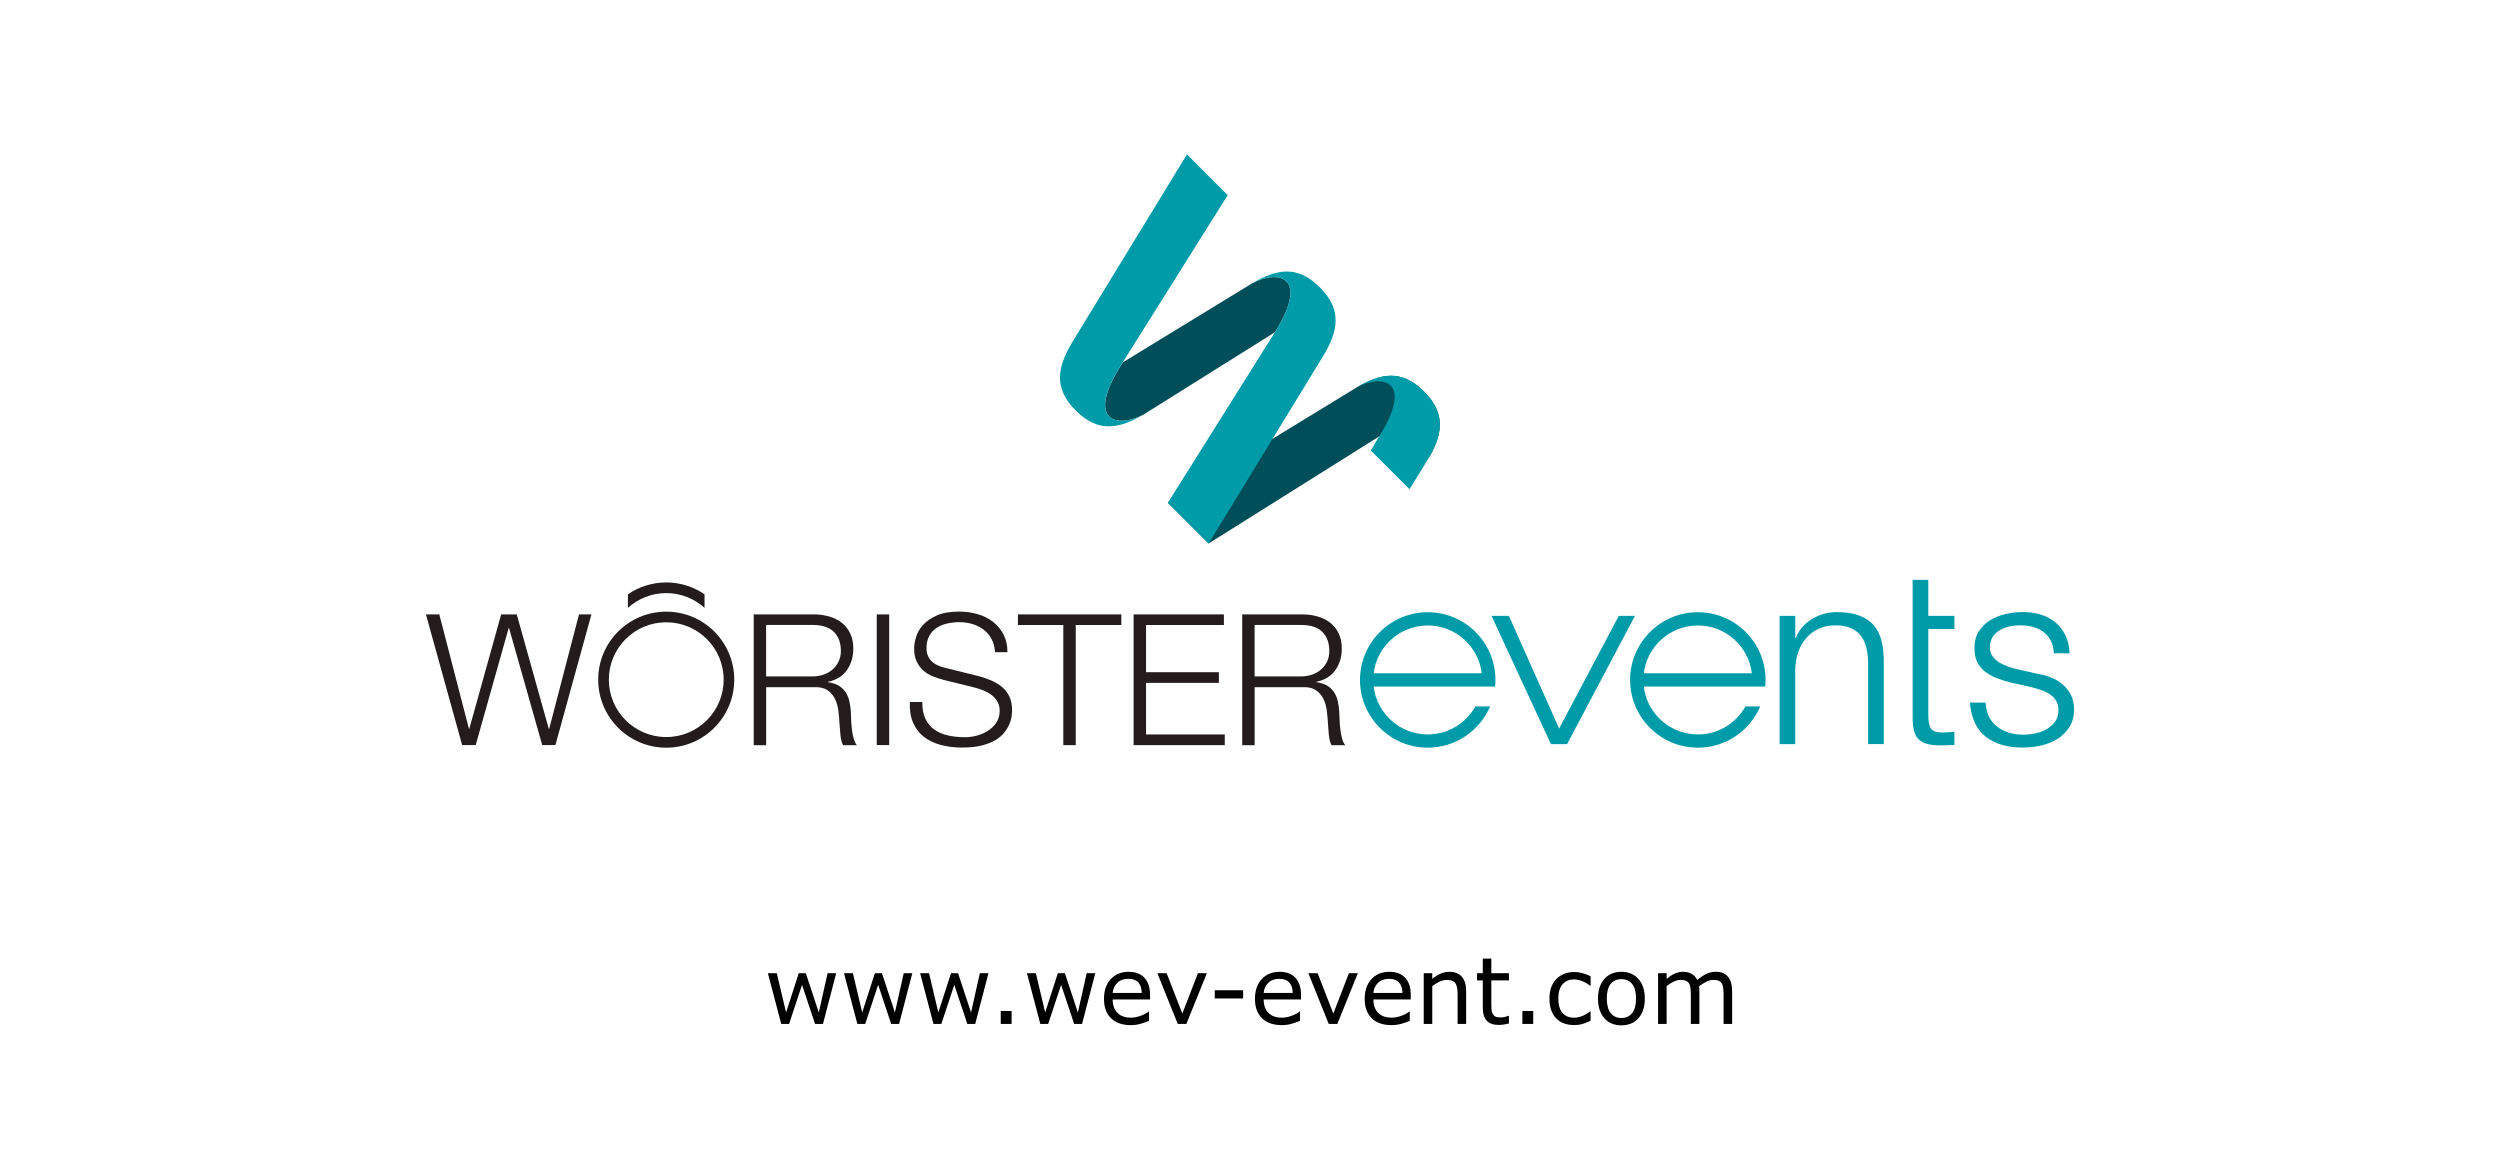 <?xml version="1.0" encoding="UTF-8" standalone="no"?>
<!-- Generator: Adobe Illustrator 24.2.1, SVG Export Plug-In . SVG Version: 6.00 Build 0)  -->

<svg
   xmlns:dc="http://purl.org/dc/elements/1.1/"
   xmlns:cc="http://creativecommons.org/ns#"
   xmlns:rdf="http://www.w3.org/1999/02/22-rdf-syntax-ns#"
   xmlns:svg="http://www.w3.org/2000/svg"
   xmlns="http://www.w3.org/2000/svg"
   xmlns:sodipodi="http://sodipodi.sourceforge.net/DTD/sodipodi-0.dtd"
   xmlns:inkscape="http://www.inkscape.org/namespaces/inkscape"
   version="1.1"
   id="Ebene_1"
   x="0px"
   y="0px"
   viewBox="0 0 430 200"
   xml:space="preserve"
   sodipodi:docname="wev-logo.svg"
   width="430"
   height="200"
   inkscape:version="0.92.4 (5da689c313, 2019-01-14)"><defs
   id="defs949" /><sodipodi:namedview
   pagecolor="#ffffff"
   bordercolor="#666666"
   borderopacity="1"
   objecttolerance="10"
   gridtolerance="10"
   guidetolerance="10"
   inkscape:pageopacity="0"
   inkscape:pageshadow="2"
   inkscape:window-width="1280"
   inkscape:window-height="961"
   id="namedview947"
   showgrid="false"
   inkscape:zoom="0.84381973"
   inkscape:cx="135.64703"
   inkscape:cy="120.168"
   inkscape:window-x="-8"
   inkscape:window-y="-8"
   inkscape:window-maximized="1"
   inkscape:current-layer="layer2" />
<style
   type="text/css"
   id="style884">
	.st0{fill:#009BA9;}
	.st1{fill:#FFFFFF;}
	.st2{fill:#004E59;}
</style>





<g
   inkscape:groupmode="layer"
   id="layer1"
   inkscape:label="bg"><rect
     style="opacity:1;fill:#ffffff;fill-opacity:1;stroke:none;stroke-width:1.726;stroke-miterlimit:0;stroke-dasharray:none;stroke-opacity:1"
     id="rect883"
     width="430"
     height="200"
     x="0"
     y="0" /></g><g
   inkscape:groupmode="layer"
   id="layer2"
   inkscape:label="logo"><g
     id="g1067"
     transform="translate(-3.977)"><g
       transform="translate(8.237,16.632)"
       id="g898"><path
         style="fill:#009ba9"
         inkscape:connector-curvature="0"
         id="path886"
         d="m 255.27,89.3 8.64,19.37 v 0 L 274.17,89.3 h 2.78 l -11.67,22.06 H 262.5 L 252.28,89.3 Z"
         class="st0" /><path
         style="fill:#009ba9"
         inkscape:connector-curvature="0"
         id="path888"
         d="m 304.53,89.3 v 3.8 h 0.09 c 0.51,-1.34 1.42,-2.42 2.73,-3.23 1.31,-0.81 2.75,-1.22 4.32,-1.22 1.54,0 2.83,0.2 3.87,0.6 1.04,0.4 1.88,0.96 2.5,1.69 0.63,0.73 1.07,1.62 1.33,2.67 0.26,1.05 0.38,2.24 0.38,3.55 v 14.19 h -2.69 V 97.6 c 0,-0.94 -0.09,-1.82 -0.26,-2.63 -0.17,-0.81 -0.47,-1.52 -0.9,-2.12 -0.42,-0.6 -1,-1.07 -1.73,-1.41 -0.73,-0.34 -1.63,-0.51 -2.72,-0.51 -1.08,0 -2.04,0.19 -2.88,0.58 -0.84,0.38 -1.55,0.91 -2.14,1.58 -0.59,0.67 -1.04,1.47 -1.37,2.39 -0.33,0.93 -0.51,1.93 -0.54,3.01 v 12.87 h -2.69 V 89.3 Z"
         class="st0" /><path
         style="fill:#009ba9"
         inkscape:connector-curvature="0"
         id="path890"
         d="m 324.71,83.11 h 2.7 v 6.19 h 4.49 v 2.27 h -4.49 v 14.88 c 0,0.88 0.12,1.58 0.37,2.08 0.24,0.5 0.85,0.78 1.81,0.83 0.77,0 1.54,-0.04 2.31,-0.13 v 2.27 c -0.4,0 -0.8,0.01 -1.2,0.04 -0.4,0.03 -0.8,0.04 -1.2,0.04 -1.8,0 -3.05,-0.35 -3.76,-1.05 -0.71,-0.7 -1.05,-1.99 -1.03,-3.87 z"
         class="st0" /><path
         style="fill:#009ba9"
         inkscape:connector-curvature="0"
         id="path892"
         d="m 348.49,93.6 c -0.31,-0.61 -0.74,-1.12 -1.26,-1.52 -0.53,-0.4 -1.13,-0.69 -1.82,-0.88 -0.68,-0.18 -1.41,-0.28 -2.18,-0.28 -0.6,0 -1.21,0.06 -1.82,0.19 -0.61,0.13 -1.17,0.34 -1.69,0.64 -0.52,0.3 -0.93,0.69 -1.24,1.17 -0.31,0.49 -0.47,1.08 -0.47,1.8 0,0.6 0.15,1.11 0.45,1.52 0.3,0.41 0.68,0.76 1.14,1.05 0.45,0.29 0.95,0.52 1.5,0.71 0.54,0.19 1.04,0.34 1.5,0.45 l 3.59,0.81 c 0.77,0.11 1.53,0.32 2.29,0.62 0.76,0.3 1.43,0.69 2.01,1.18 0.58,0.48 1.06,1.08 1.43,1.79 0.37,0.71 0.56,1.55 0.56,2.52 0,1.2 -0.27,2.22 -0.81,3.06 -0.54,0.84 -1.23,1.53 -2.08,2.05 -0.84,0.53 -1.79,0.9 -2.84,1.13 -1.06,0.23 -2.1,0.34 -3.12,0.34 -2.59,0 -4.7,-0.61 -6.31,-1.84 -1.61,-1.23 -2.53,-3.19 -2.76,-5.9 h 2.7 c 0.11,1.82 0.77,3.2 1.99,4.13 1.21,0.93 2.72,1.39 4.51,1.39 0.65,0 1.33,-0.07 2.03,-0.21 0.7,-0.14 1.35,-0.38 1.95,-0.73 0.6,-0.34 1.09,-0.78 1.48,-1.3 0.38,-0.53 0.57,-1.18 0.57,-1.95 0,-0.66 -0.13,-1.21 -0.4,-1.65 -0.27,-0.44 -0.63,-0.81 -1.09,-1.11 -0.46,-0.3 -0.98,-0.55 -1.56,-0.75 -0.58,-0.2 -1.18,-0.37 -1.77,-0.51 l -3.46,-0.77 c -0.89,-0.23 -1.7,-0.49 -2.44,-0.79 -0.74,-0.3 -1.39,-0.67 -1.95,-1.11 -0.56,-0.44 -0.99,-0.98 -1.31,-1.63 -0.31,-0.64 -0.47,-1.43 -0.47,-2.37 0,-1.11 0.25,-2.07 0.75,-2.87 0.5,-0.8 1.15,-1.44 1.94,-1.93 0.8,-0.48 1.69,-0.84 2.68,-1.07 0.98,-0.23 1.96,-0.34 2.93,-0.34 1.11,0 2.14,0.14 3.1,0.43 0.96,0.29 1.8,0.73 2.52,1.33 0.73,0.6 1.3,1.34 1.73,2.22 0.43,0.88 0.67,1.92 0.72,3.12 H 349 c -0.03,-0.81 -0.2,-1.53 -0.51,-2.14 z"
         class="st0" /><path
         style="fill:#009ba9"
         inkscape:connector-curvature="0"
         id="path894"
         d="m 231.04,101.45 h 19.56 0.56 1.74 c 0.03,-0.38 0.06,-0.75 0.06,-1.13 0,-6.44 -5.22,-11.65 -11.65,-11.65 -6.43,0 -11.65,5.22 -11.65,11.65 0,6.43 5.22,11.65 11.65,11.65 4.82,0 8.95,-2.93 10.73,-7.1 h -2.54 c -1.6,2.87 -4.67,4.82 -8.19,4.82 -5.18,0 -9.37,-4.2 -9.37,-9.37 0,-5.18 4.2,-9.37 9.37,-9.37 4.78,0 8.73,3.59 9.29,8.22 h -19.56 z"
         class="st0" /><path
         style="fill:#009ba9"
         inkscape:connector-curvature="0"
         id="path896"
         d="m 277.5,101.45 h 19.56 0.56 1.74 c 0.03,-0.38 0.06,-0.75 0.06,-1.13 0,-6.44 -5.22,-11.65 -11.65,-11.65 -6.43,0 -11.65,5.22 -11.65,11.65 0,6.43 5.22,11.65 11.65,11.65 4.82,0 8.96,-2.93 10.73,-7.1 h -2.54 c -1.6,2.87 -4.66,4.82 -8.19,4.82 -5.18,0 -9.37,-4.2 -9.37,-9.37 0,-5.18 4.2,-9.37 9.37,-9.37 4.79,0 8.73,3.59 9.29,8.22 H 277.5 Z"
         class="st0" /></g><g
       style="fill:#241c1c"
       transform="translate(8.237,16.632)"
       id="g920"><path
         style="fill:#241c1c"
         inkscape:connector-curvature="0"
         id="path900"
         d="m 71.3,89.04 5.1,19.68 h 0.06 l 5.48,-19.68 h 2.68 l 5.51,19.68 h 0.07 l 5.13,-19.68 h 2.14 l -6.2,22.48 H 89 L 83.3,91.4 h -0.07 l -5.67,20.12 H 75.23 L 69,89.04 Z"
         class="st1" /><path
         style="fill:#241c1c"
         inkscape:connector-curvature="0"
         id="path902"
         d="m 135.68,89.04 c 0.92,0 1.8,0.12 2.63,0.35 0.83,0.23 1.55,0.58 2.17,1.06 0.62,0.47 1.11,1.08 1.48,1.83 0.37,0.75 0.55,1.62 0.55,2.63 0,1.43 -0.37,2.67 -1.1,3.71 -0.73,1.05 -1.83,1.72 -3.27,2.02 v 0.06 c 0.73,0.11 1.34,0.3 1.83,0.58 0.48,0.29 0.87,0.65 1.18,1.09 0.3,0.44 0.52,0.95 0.66,1.53 0.14,0.58 0.23,1.2 0.27,1.88 0.02,0.38 0.04,0.84 0.06,1.38 0.02,0.55 0.06,1.1 0.13,1.65 0.06,0.56 0.16,1.08 0.3,1.58 0.14,0.49 0.32,0.88 0.55,1.15 h -2.36 c -0.13,-0.21 -0.23,-0.47 -0.3,-0.77 -0.07,-0.3 -0.13,-0.62 -0.16,-0.94 -0.03,-0.33 -0.06,-0.65 -0.08,-0.96 -0.02,-0.31 -0.05,-0.59 -0.07,-0.82 -0.04,-0.8 -0.11,-1.59 -0.2,-2.38 -0.1,-0.79 -0.3,-1.49 -0.6,-2.11 -0.31,-0.62 -0.75,-1.12 -1.32,-1.5 -0.58,-0.38 -1.37,-0.55 -2.38,-0.5 h -8.13 v 9.98 h -2.14 v -22.5 z m -0.16,10.67 c 0.65,0 1.27,-0.1 1.86,-0.3 0.59,-0.2 1.1,-0.49 1.54,-0.87 0.44,-0.38 0.79,-0.83 1.05,-1.37 0.26,-0.54 0.4,-1.15 0.4,-1.84 0,-1.38 -0.4,-2.48 -1.2,-3.28 -0.8,-0.79 -2.02,-1.19 -3.66,-1.19 h -8 v 8.85 z"
         class="st1" /><path
         style="fill:#241c1c"
         inkscape:connector-curvature="0"
         id="path904"
         d="m 148.68,89.04 v 22.48 h -2.14 V 89.04 Z"
         class="st1" /><path
         style="fill:#241c1c"
         inkscape:connector-curvature="0"
         id="path906"
         d="m 154.92,107.02 c 0.38,0.78 0.9,1.4 1.56,1.86 0.66,0.46 1.44,0.79 2.35,0.99 0.9,0.2 1.87,0.3 2.9,0.3 0.59,0 1.23,-0.08 1.92,-0.25 0.69,-0.17 1.34,-0.44 1.93,-0.8 0.6,-0.37 1.1,-0.84 1.5,-1.42 0.4,-0.58 0.6,-1.27 0.6,-2.09 0,-0.63 -0.14,-1.18 -0.43,-1.64 -0.28,-0.46 -0.65,-0.85 -1.1,-1.17 -0.45,-0.31 -0.95,-0.57 -1.5,-0.77 -0.55,-0.2 -1.08,-0.36 -1.6,-0.49 l -5.01,-1.23 c -0.65,-0.17 -1.28,-0.38 -1.9,-0.63 -0.62,-0.25 -1.16,-0.59 -1.62,-1.01 -0.46,-0.42 -0.83,-0.93 -1.12,-1.54 -0.28,-0.61 -0.43,-1.35 -0.43,-2.24 0,-0.54 0.1,-1.19 0.32,-1.92 0.21,-0.73 0.6,-1.43 1.18,-2.08 0.58,-0.65 1.37,-1.2 2.37,-1.65 1.01,-0.45 2.3,-0.68 3.87,-0.68 1.11,0 2.18,0.15 3.18,0.44 1.01,0.29 1.89,0.73 2.65,1.32 0.76,0.59 1.36,1.32 1.81,2.19 0.45,0.87 0.67,1.88 0.67,3.04 h -2.14 c -0.04,-0.86 -0.24,-1.61 -0.58,-2.25 -0.34,-0.64 -0.8,-1.18 -1.35,-1.61 -0.56,-0.43 -1.2,-0.76 -1.92,-0.98 -0.72,-0.22 -1.49,-0.33 -2.29,-0.33 -0.73,0 -1.44,0.08 -2.13,0.24 -0.68,0.16 -1.28,0.41 -1.8,0.76 -0.51,0.34 -0.93,0.8 -1.24,1.37 -0.31,0.57 -0.47,1.27 -0.47,2.11 0,0.53 0.09,0.98 0.27,1.37 0.18,0.39 0.43,0.72 0.74,0.99 0.31,0.27 0.67,0.49 1.09,0.66 0.41,0.17 0.84,0.3 1.31,0.41 l 5.48,1.35 c 0.8,0.21 1.55,0.47 2.25,0.77 0.7,0.31 1.32,0.68 1.86,1.13 0.54,0.45 0.96,1 1.26,1.65 0.31,0.65 0.46,1.44 0.46,2.36 0,0.25 -0.03,0.59 -0.08,1.01 -0.05,0.42 -0.18,0.87 -0.38,1.34 -0.2,0.47 -0.48,0.95 -0.85,1.43 -0.37,0.48 -0.87,0.92 -1.51,1.31 -0.64,0.39 -1.43,0.7 -2.38,0.95 -0.94,0.24 -2.08,0.36 -3.4,0.36 -1.32,0 -2.55,-0.15 -3.69,-0.46 -1.13,-0.3 -2.1,-0.77 -2.9,-1.4 -0.8,-0.63 -1.41,-1.44 -1.84,-2.42 -0.43,-0.99 -0.61,-2.17 -0.55,-3.56 h 2.14 c -0.02,1.17 0.16,2.13 0.54,2.91 z"
         class="st1" /><path
         style="fill:#241c1c"
         inkscape:connector-curvature="0"
         id="path908"
         d="m 188.61,89.04 v 1.83 h -7.84 v 20.66 h -2.14 V 90.87 h -7.81 v -1.83 z"
         class="st1" /><path
         style="fill:#241c1c"
         inkscape:connector-curvature="0"
         id="path910"
         d="m 206.25,89.04 v 1.83 h -13.39 v 8.12 h 12.53 v 1.83 h -12.53 v 8.88 h 13.54 v 1.83 H 190.72 V 89.04 Z"
         class="st1" /><path
         style="fill:#241c1c"
         inkscape:connector-curvature="0"
         id="path912"
         d="m 219.7,89.04 c 0.92,0 1.8,0.12 2.63,0.35 0.83,0.23 1.55,0.58 2.17,1.06 0.62,0.47 1.11,1.08 1.48,1.83 0.36,0.75 0.55,1.62 0.55,2.63 0,1.43 -0.37,2.67 -1.1,3.71 -0.74,1.05 -1.83,1.72 -3.28,2.02 v 0.06 c 0.74,0.11 1.34,0.3 1.83,0.58 0.48,0.29 0.88,0.65 1.18,1.09 0.3,0.44 0.53,0.95 0.66,1.53 0.14,0.58 0.23,1.2 0.27,1.88 0.02,0.38 0.04,0.84 0.06,1.38 0.02,0.55 0.06,1.1 0.13,1.65 0.06,0.56 0.16,1.08 0.3,1.58 0.13,0.49 0.32,0.88 0.55,1.15 h -2.36 c -0.13,-0.21 -0.23,-0.47 -0.3,-0.77 -0.08,-0.3 -0.12,-0.62 -0.16,-0.94 -0.03,-0.33 -0.06,-0.65 -0.08,-0.96 -0.02,-0.31 -0.04,-0.59 -0.06,-0.82 -0.05,-0.8 -0.11,-1.59 -0.21,-2.38 -0.09,-0.79 -0.29,-1.49 -0.6,-2.11 -0.3,-0.62 -0.74,-1.12 -1.32,-1.5 -0.57,-0.38 -1.37,-0.55 -2.38,-0.5 h -8.12 v 9.98 h -2.14 v -22.5 z m -0.16,10.67 c 0.65,0 1.27,-0.1 1.86,-0.3 0.59,-0.2 1.11,-0.49 1.54,-0.87 0.44,-0.38 0.79,-0.83 1.05,-1.37 0.27,-0.54 0.39,-1.15 0.39,-1.84 0,-1.38 -0.4,-2.48 -1.2,-3.28 -0.8,-0.79 -2.01,-1.19 -3.65,-1.19 h -8 v 8.85 z"
         class="st1" /><path
         style="fill:#241c1c"
         inkscape:connector-curvature="0"
         id="path914"
         d="m 110.33,88.57 c -6.46,0 -11.7,5.24 -11.7,11.7 0,6.46 5.24,11.7 11.7,11.7 6.46,0 11.7,-5.24 11.7,-11.7 0,-6.47 -5.24,-11.7 -11.7,-11.7 z m 0,21.57 c -5.45,0 -9.87,-4.42 -9.87,-9.87 0,-5.45 4.42,-9.87 9.87,-9.87 5.46,0 9.88,4.42 9.88,9.87 0,5.45 -4.42,9.87 -9.88,9.87 z"
         class="st1" /><g
         style="fill:#241c1c"
         id="g918"><path
           style="fill:#241c1c"
           inkscape:connector-curvature="0"
           id="path916"
           d="m 110.33,83.55 c -2.45,0 -4.71,0.75 -6.59,2.04 v 2.33 c 1.75,-1.57 4.06,-2.54 6.59,-2.54 2.54,0 4.85,0.97 6.59,2.54 v -2.33 c -1.87,-1.29 -4.14,-2.04 -6.59,-2.04 z"
           class="st1" /></g></g><g
       transform="translate(8.237,16.632)"
       id="g932"><path
         style="fill:#004e59"
         inkscape:connector-curvature="0"
         id="path922"
         d="m 192.45,54.66 c -4.68,2.48 -9.91,1.1 -3.95,-8.39 l 0.37,-0.58 22.22,-13.58 c 4.68,-2.48 9.91,-1.1 3.95,8.39 z"
         class="st2" /><path
         style="fill:#009ba9"
         inkscape:connector-curvature="0"
         id="path924"
         d="m 188.49,46.27 18.42,-29.34 -7.01,-7.01 -19.79,32.4 c -2.4,4.08 -3.29,7.72 0.67,11.67 3.95,3.95 7.59,3.06 11.67,0.67 -4.69,2.48 -9.91,1.1 -3.96,-8.39 z"
         class="st0" /><path
         style="fill:#004e59"
         inkscape:connector-curvature="0"
         id="path926"
         d="m 232.96,58.43 -29.34,18.42 -7.01,-7.01 32.4,-19.79 c 4.08,-2.4 7.72,-3.28 11.67,0.67 3.95,3.95 3.06,7.59 0.67,11.67 2.49,-4.7 1.1,-9.92 -8.39,-3.96 z"
         class="st2" /><path
         style="fill:#009ba9"
         inkscape:connector-curvature="0"
         id="path928"
         d="m 215.03,40.5 -18.42,29.34 7.01,7.01 19.8,-32.4 c 2.4,-4.08 3.29,-7.72 -0.67,-11.67 -3.95,-3.95 -7.59,-3.06 -11.67,-0.66 4.69,-2.49 9.91,-1.11 3.95,8.38 z"
         class="st0" /><path
         style="fill:#009ba9"
         inkscape:connector-curvature="0"
         id="path930"
         d="m 232.96,58.43 -1.44,2.43 6.66,6.66 3.17,-5.15 c 2.4,-4.08 3.29,-7.72 -0.67,-11.67 -3.95,-3.95 -7.59,-3.07 -11.67,-0.67 4.69,-2.48 9.91,-1.09 3.95,8.4 z"
         class="st0" /></g></g><g
     aria-label="www.wev-event.com"
     style="font-style:normal;font-weight:normal;font-size:40px;line-height:1.25;font-family:sans-serif;letter-spacing:0px;word-spacing:0px;fill:#000000;fill-opacity:1;stroke:none"
     id="text921"><path
       d="m 143.824,167.391 -2.273,8.727 h -1.359 l -2.242,-6.727 -2.227,6.727 h -1.352 l -2.297,-8.727 h 1.531 l 1.602,6.758 2.18,-6.758 h 1.211 l 2.234,6.758 1.516,-6.758 z"
       style="font-size:16px"
       id="path923" /><path
       d="m 156.918,167.391 -2.273,8.727 h -1.359 l -2.242,-6.727 -2.227,6.727 h -1.352 l -2.297,-8.727 h 1.531 l 1.602,6.758 2.18,-6.758 h 1.211 l 2.234,6.758 1.516,-6.758 z"
       style="font-size:16px"
       id="path925" /><path
       d="m 170.012,167.391 -2.273,8.727 h -1.359 l -2.242,-6.727 -2.227,6.727 h -1.352 l -2.297,-8.727 h 1.531 l 1.602,6.758 2.18,-6.758 h 1.211 l 2.234,6.758 1.516,-6.758 z"
       style="font-size:16px"
       id="path927" /><path
       d="m 173.996,176.117 h -1.867 v -2.227 h 1.867 z"
       style="font-size:16px"
       id="path929" /><path
       d="m 188.387,167.391 -2.273,8.727 h -1.359 l -2.242,-6.727 -2.227,6.727 h -1.352 l -2.297,-8.727 h 1.531 l 1.602,6.758 2.18,-6.758 h 1.211 l 2.234,6.758 1.516,-6.758 z"
       style="font-size:16px"
       id="path931" /><path
       d="m 197.809,171.907 h -6.43 q 0,0.805 0.242,1.406 0.242,0.594 0.664,0.977 0.406,0.375 0.961,0.562 0.562,0.188 1.234,0.188 0.891,0 1.789,-0.352 0.906,-0.359 1.289,-0.703 h 0.078 v 1.602 q -0.742,0.312 -1.516,0.523 -0.773,0.211 -1.625,0.211 -2.172,0 -3.391,-1.172 -1.219,-1.18 -1.219,-3.344 0,-2.141 1.164,-3.398 1.172,-1.258 3.078,-1.258 1.766,0 2.719,1.031 0.961,1.031 0.961,2.93 z m -1.43,-1.125 q -0.008,-1.156 -0.586,-1.789 -0.57,-0.633 -1.742,-0.633 -1.18,0 -1.883,0.695 -0.695,0.695 -0.789,1.727 z"
       style="font-size:16px"
       id="path933" /><path
       d="m 207.582,167.391 -3.531,8.727 h -1.477 l -3.508,-8.727 h 1.594 l 2.703,6.945 2.68,-6.945 z"
       style="font-size:16px"
       id="path935" /><path
       d="m 213.816,171.735 h -4.875 v -1.414 h 4.875 z"
       style="font-size:16px"
       id="path937" /><path
       d="m 223.777,171.907 h -6.43 q 0,0.805 0.242,1.406 0.242,0.594 0.664,0.977 0.406,0.375 0.961,0.562 0.562,0.188 1.234,0.188 0.891,0 1.789,-0.352 0.906,-0.359 1.289,-0.703 h 0.078 v 1.602 q -0.742,0.312 -1.516,0.523 -0.773,0.211 -1.625,0.211 -2.172,0 -3.391,-1.172 -1.219,-1.18 -1.219,-3.344 0,-2.141 1.164,-3.398 1.172,-1.258 3.078,-1.258 1.766,0 2.719,1.031 0.961,1.031 0.961,2.93 z m -1.43,-1.125 q -0.008,-1.156 -0.586,-1.789 -0.57,-0.633 -1.742,-0.633 -1.18,0 -1.883,0.695 -0.695,0.695 -0.789,1.727 z"
       style="font-size:16px"
       id="path939" /><path
       d="m 233.551,167.391 -3.531,8.727 h -1.477 l -3.508,-8.727 h 1.594 l 2.703,6.945 2.68,-6.945 z"
       style="font-size:16px"
       id="path941" /><path
       d="m 242.652,171.907 h -6.43 q 0,0.805 0.242,1.406 0.242,0.594 0.664,0.977 0.406,0.375 0.961,0.562 0.562,0.188 1.234,0.188 0.891,0 1.789,-0.352 0.906,-0.359 1.289,-0.703 h 0.078 v 1.602 q -0.742,0.312 -1.516,0.523 -0.773,0.211 -1.625,0.211 -2.172,0 -3.391,-1.172 -1.219,-1.18 -1.219,-3.344 0,-2.141 1.164,-3.398 1.172,-1.258 3.078,-1.258 1.766,0 2.719,1.031 0.961,1.031 0.961,2.93 z m -1.43,-1.125 q -0.008,-1.156 -0.586,-1.789 -0.57,-0.633 -1.742,-0.633 -1.18,0 -1.883,0.695 -0.695,0.695 -0.789,1.727 z"
       style="font-size:16px"
       id="path943" /><path
       d="m 252.176,176.117 h -1.469 v -4.969 q 0,-0.602 -0.07,-1.125 -0.07,-0.531 -0.258,-0.828 -0.195,-0.328 -0.562,-0.484 -0.367,-0.164 -0.953,-0.164 -0.602,0 -1.258,0.297 -0.656,0.297 -1.258,0.758 v 6.516 h -1.469 v -8.727 h 1.469 v 0.969 q 0.688,-0.57 1.422,-0.891 0.734,-0.32 1.508,-0.32 1.414,0 2.156,0.852 0.742,0.852 0.742,2.453 z"
       style="font-size:16px"
       id="path945" /><path
       d="m 259.535,176.039 q -0.414,0.109 -0.906,0.18 -0.484,0.07 -0.867,0.07 -1.336,0 -2.031,-0.719 -0.695,-0.719 -0.695,-2.305 v -4.641 h -0.992 v -1.234 h 0.992 v -2.508 h 1.469 v 2.508 h 3.031 v 1.234 h -3.031 v 3.977 q 0,0.688 0.031,1.078 0.031,0.383 0.219,0.719 0.172,0.312 0.469,0.461 0.305,0.141 0.922,0.141 0.359,0 0.75,-0.102 0.391,-0.109 0.562,-0.18 h 0.078 z"
       style="font-size:16px"
       id="path947" /><path
       d="m 263.715,176.117 h -1.867 v -2.227 h 1.867 z"
       style="font-size:16px"
       id="path949" /><path
       d="m 273.582,175.571 q -0.734,0.352 -1.398,0.547 -0.656,0.195 -1.398,0.195 -0.945,0 -1.734,-0.273 -0.789,-0.281 -1.352,-0.844 -0.57,-0.562 -0.883,-1.422 -0.312,-0.859 -0.312,-2.008 0,-2.141 1.172,-3.359 1.18,-1.219 3.109,-1.219 0.75,0 1.469,0.211 0.727,0.211 1.328,0.516 v 1.633 h -0.078 q -0.672,-0.523 -1.391,-0.805 -0.711,-0.281 -1.391,-0.281 -1.25,0 -1.977,0.844 -0.719,0.836 -0.719,2.461 0,1.578 0.703,2.43 0.711,0.844 1.992,0.844 0.445,0 0.906,-0.117 0.461,-0.117 0.828,-0.305 0.32,-0.164 0.602,-0.344 0.281,-0.188 0.445,-0.32 h 0.078 z"
       style="font-size:16px"
       id="path951" /><path
       d="m 282.91,171.758 q 0,2.133 -1.094,3.367 -1.094,1.234 -2.93,1.234 -1.852,0 -2.945,-1.234 -1.086,-1.234 -1.086,-3.367 0,-2.133 1.086,-3.367 1.094,-1.242 2.945,-1.242 1.836,0 2.93,1.242 1.094,1.234 1.094,3.367 z m -1.516,0 q 0,-1.695 -0.664,-2.516 -0.664,-0.828 -1.844,-0.828 -1.195,0 -1.859,0.828 -0.656,0.82 -0.656,2.516 0,1.641 0.664,2.492 0.664,0.844 1.852,0.844 1.172,0 1.836,-0.836 0.672,-0.844 0.672,-2.5 z"
       style="font-size:16px"
       id="path953" /><path
       d="m 297.926,176.117 h -1.469 v -4.969 q 0,-0.562 -0.055,-1.086 -0.047,-0.523 -0.211,-0.836 -0.18,-0.336 -0.516,-0.508 -0.336,-0.172 -0.969,-0.172 -0.617,0 -1.234,0.312 -0.617,0.305 -1.234,0.781 0.023,0.18 0.039,0.422 0.016,0.234 0.016,0.469 v 5.586 h -1.469 v -4.969 q 0,-0.578 -0.055,-1.094 -0.047,-0.523 -0.211,-0.836 -0.18,-0.336 -0.516,-0.5 -0.336,-0.172 -0.969,-0.172 -0.602,0 -1.211,0.297 -0.602,0.297 -1.203,0.758 v 6.516 h -1.469 v -8.727 h 1.469 v 0.969 q 0.688,-0.57 1.367,-0.891 0.688,-0.32 1.461,-0.32 0.891,0 1.508,0.375 0.625,0.375 0.93,1.039 0.891,-0.75 1.625,-1.078 0.734,-0.336 1.57,-0.336 1.438,0 2.117,0.875 0.688,0.867 0.688,2.43 z"
       style="font-size:16px"
       id="path955" /></g></g></svg>